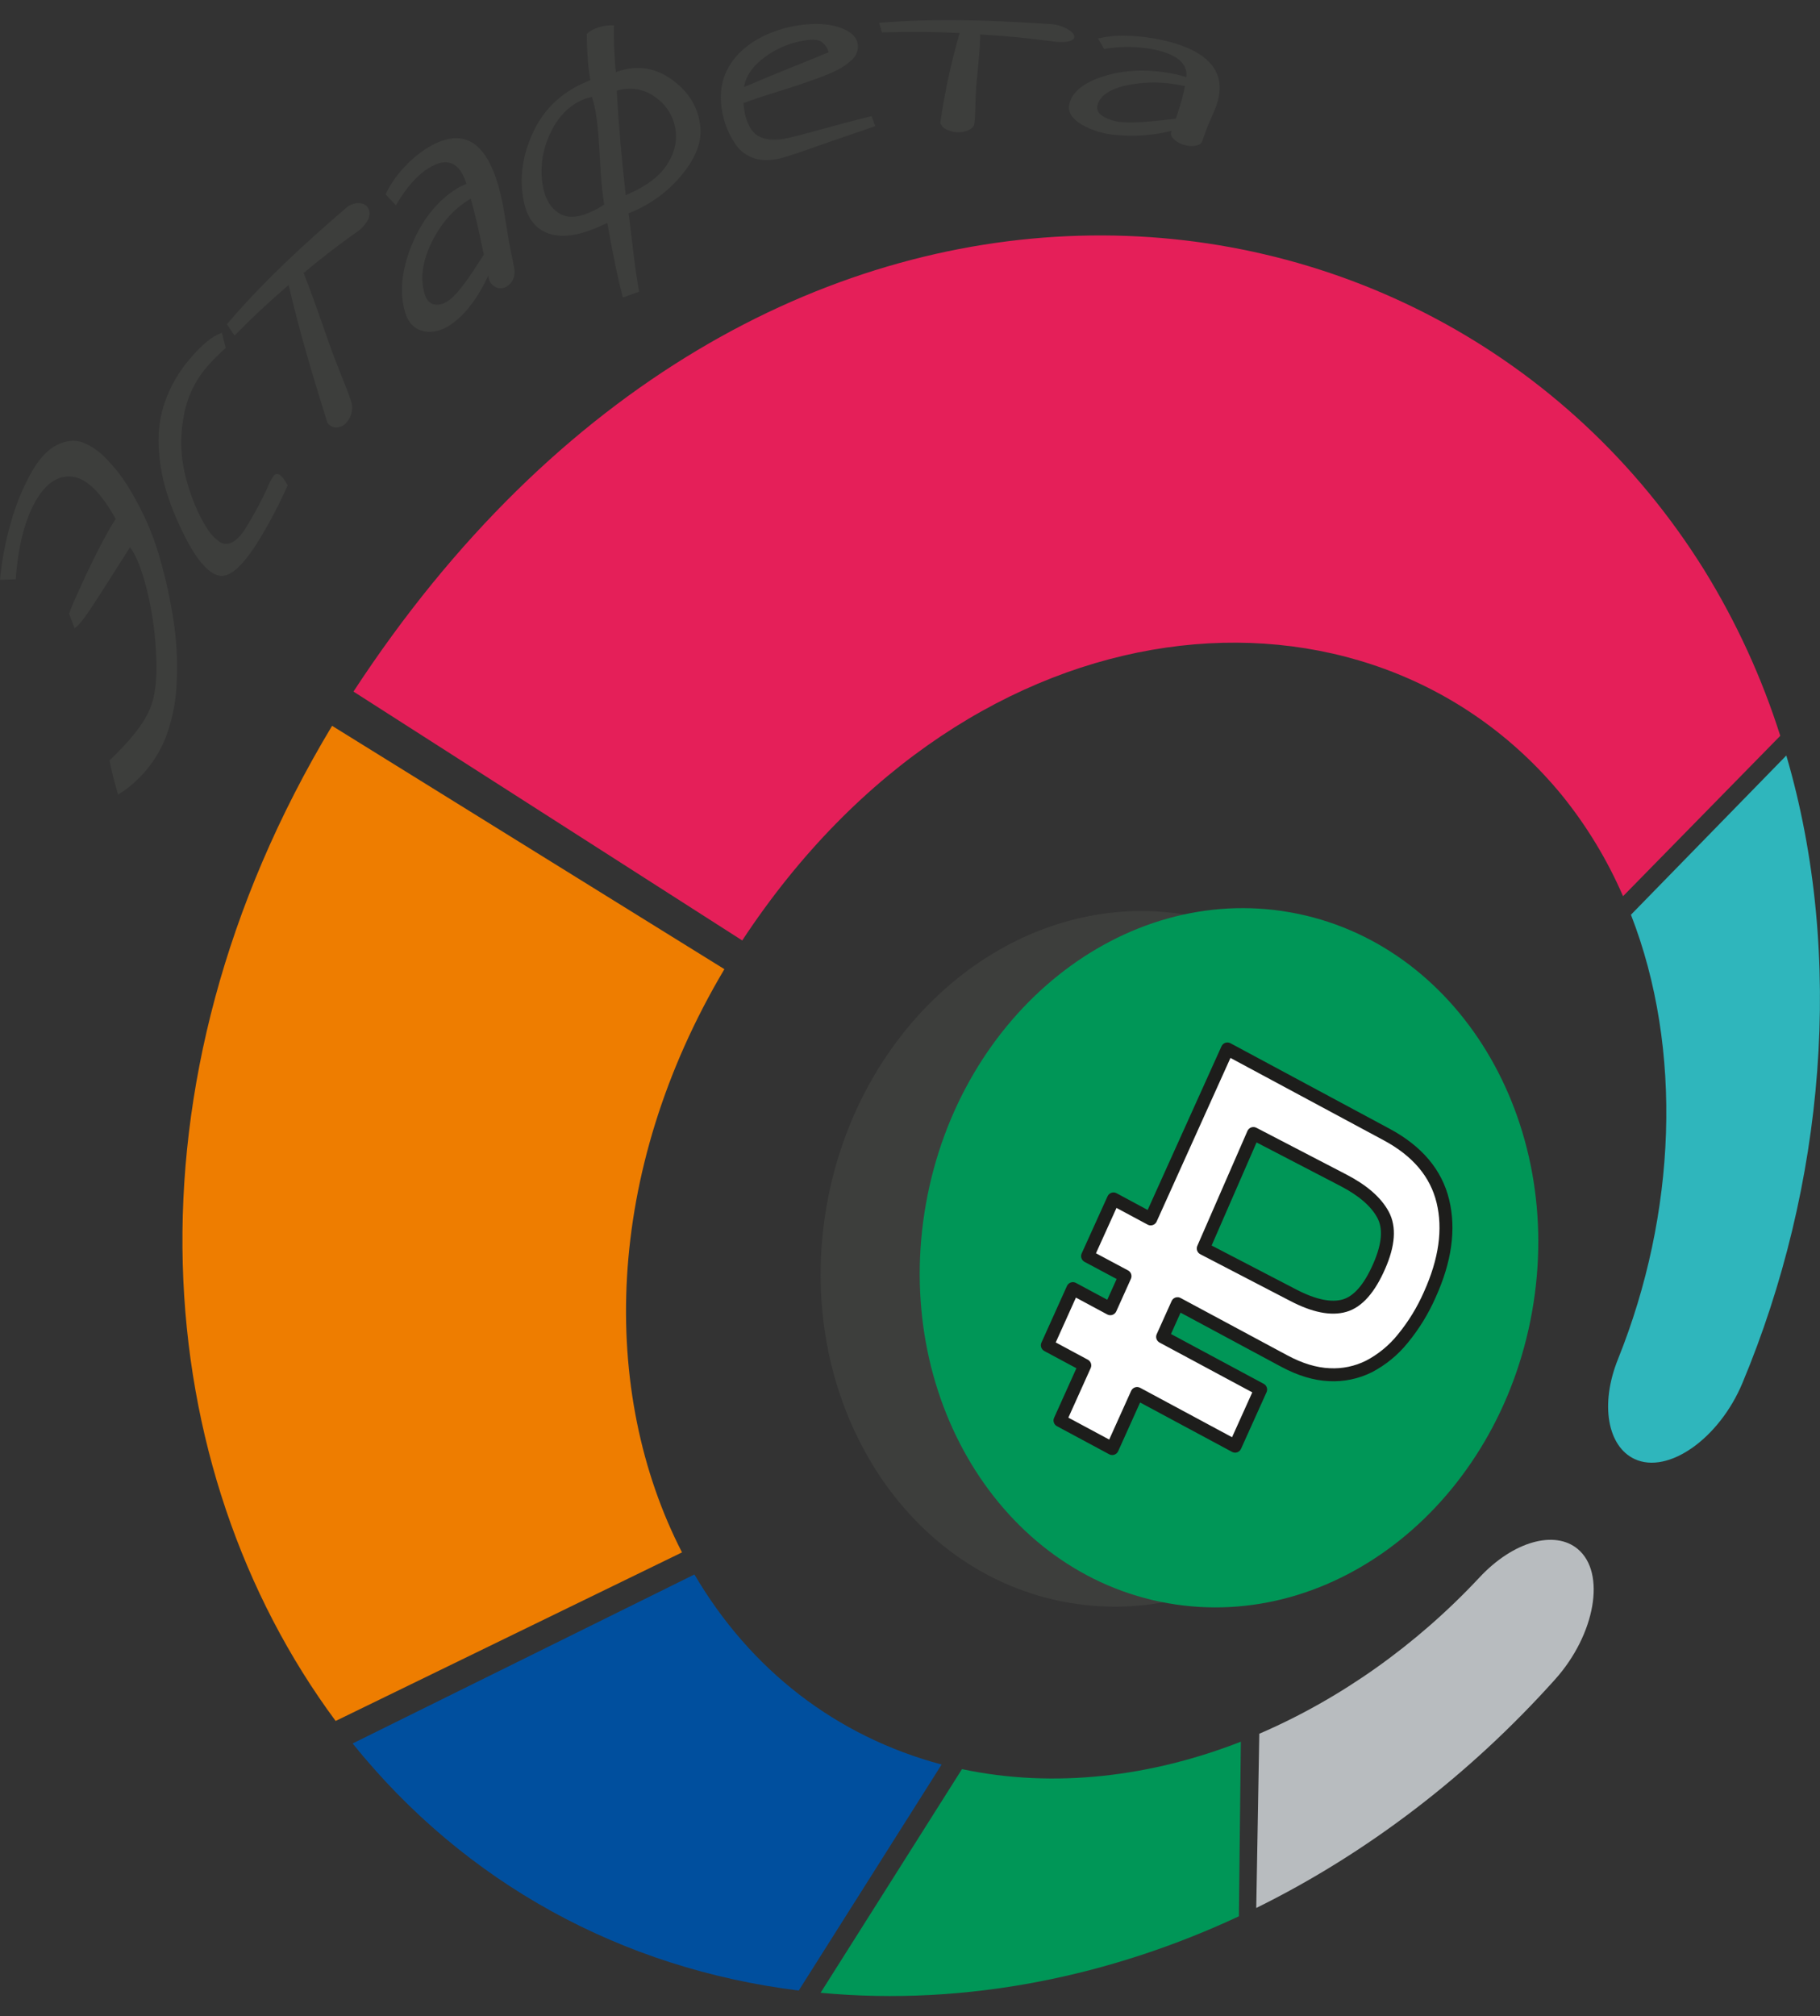 <svg width="65" height="72" viewBox="0 0 65 72" fill="none" xmlns="http://www.w3.org/2000/svg">
<rect x="0" y="0" width="65" height="72" fill="#333333" stroke="none"/>
<path d="M4.132 18.531C3.609 17.596 3.102 17.089 2.591 17.024C2.081 16.958 1.624 17.258 1.246 17.939C0.884 18.594 0.646 19.51 0.562 20.688C0.338 20.695 0.226 20.698 0 20.707C0.064 20.013 0.194 19.326 0.39 18.657C0.566 18.017 0.82 17.401 1.147 16.824C1.422 16.351 1.726 16.04 2.049 15.883C2.372 15.726 2.674 15.7 2.953 15.799C3.273 15.928 3.56 16.127 3.794 16.381C4.071 16.663 4.318 16.973 4.53 17.306C4.751 17.659 4.952 18.024 5.133 18.399C5.383 18.928 5.586 19.477 5.74 20.041C5.929 20.715 6.078 21.398 6.186 22.089C6.303 22.822 6.345 23.565 6.312 24.306C6.296 24.983 6.169 25.652 5.936 26.287C5.607 27.153 5.004 27.888 4.217 28.379C4.078 27.9 3.975 27.493 3.91 27.157C4.649 26.452 5.138 25.848 5.362 25.297C5.541 24.861 5.61 24.27 5.582 23.521C5.56 22.806 5.473 22.094 5.323 21.394C5.174 20.721 5.007 20.194 4.808 19.806C4.759 19.714 4.705 19.625 4.644 19.54C3.551 21.247 2.951 22.272 2.664 22.433C2.585 22.227 2.546 22.124 2.468 21.917C2.538 21.717 2.619 21.52 2.709 21.328C2.877 20.946 3.079 20.505 3.322 20.012C3.565 19.518 3.771 19.136 3.93 18.857C3.958 18.806 3.997 18.743 4.045 18.667L4.132 18.531Z" fill="#3D3E3C"/>
<path d="M7.924 11.886C7.979 12.102 8.008 12.211 8.063 12.427C7.816 12.641 7.586 12.873 7.373 13.121C6.955 13.617 6.675 14.214 6.564 14.852C6.446 15.457 6.442 16.078 6.553 16.684C6.664 17.252 6.846 17.803 7.094 18.325C7.192 18.537 7.306 18.741 7.437 18.935C7.54 19.087 7.668 19.221 7.815 19.33C7.878 19.38 7.953 19.411 8.033 19.419C8.113 19.427 8.193 19.413 8.265 19.378C8.425 19.308 8.586 19.147 8.752 18.896C9.041 18.432 9.303 17.95 9.535 17.455C9.593 17.296 9.669 17.145 9.763 17.005C9.893 16.832 10.063 16.943 10.273 17.332C9.95 18.064 9.574 18.771 9.148 19.449C8.609 20.274 8.171 20.654 7.786 20.548C7.402 20.442 6.973 19.929 6.525 19.003C6.281 18.511 6.078 17.999 5.918 17.473C5.775 16.975 5.69 16.462 5.666 15.944C5.637 15.399 5.715 14.853 5.895 14.338C6.092 13.784 6.389 13.271 6.772 12.825C7.222 12.289 7.612 11.984 7.924 11.886Z" fill="#3D3E3C"/>
<path d="M8.376 11.984L8.104 11.578C9.408 10.048 10.863 8.712 12.385 7.404C12.455 7.347 12.536 7.305 12.622 7.281C12.709 7.256 12.8 7.25 12.889 7.262C12.958 7.269 13.023 7.297 13.075 7.342C13.128 7.387 13.165 7.447 13.182 7.514C13.24 7.73 13.126 7.961 12.846 8.211C12.025 8.795 11.624 9.102 10.843 9.749C11.055 10.273 11.336 11.064 11.705 12.126C12.074 13.188 12.461 14.01 12.566 14.429C12.586 14.548 12.579 14.671 12.545 14.786C12.51 14.902 12.45 15.008 12.367 15.097C12.323 15.149 12.269 15.191 12.208 15.22C12.146 15.249 12.079 15.264 12.011 15.265C11.946 15.267 11.881 15.25 11.824 15.218C11.767 15.186 11.72 15.139 11.687 15.083C11.182 13.457 10.69 11.834 10.309 10.176C9.514 10.869 9.126 11.228 8.376 11.984Z" fill="#3D3E3C"/>
<path d="M14.138 7.331L13.771 6.94C13.936 6.593 14.153 6.274 14.415 5.995C14.674 5.707 14.973 5.459 15.303 5.258C16.63 4.47 17.499 5.132 17.925 7.15C17.983 7.426 18.053 7.844 18.141 8.411C18.229 8.978 18.35 9.424 18.375 9.666C18.385 9.772 18.367 9.878 18.323 9.974C18.278 10.07 18.21 10.153 18.123 10.214C18.067 10.256 18 10.283 17.93 10.292C17.86 10.301 17.789 10.291 17.724 10.265C17.641 10.228 17.57 10.169 17.519 10.093C17.469 10.018 17.441 9.929 17.44 9.839C17.103 10.566 16.707 11.121 16.232 11.495C15.872 11.778 15.522 11.895 15.174 11.836C14.826 11.777 14.585 11.55 14.468 11.149C14.264 10.477 14.331 9.658 14.71 8.738C15.089 7.818 15.646 7.141 16.351 6.713C16.381 6.695 16.412 6.678 16.444 6.662C16.475 6.647 16.513 6.63 16.557 6.612C16.591 6.598 16.625 6.582 16.658 6.564C16.419 5.793 15.968 5.594 15.313 6.001C14.92 6.237 14.523 6.676 14.138 7.331ZM17.278 9.091C17.173 8.587 17.093 8.213 17.035 7.96C16.987 7.75 16.911 7.461 16.812 7.093L16.721 7.15C16.182 7.486 15.741 7.991 15.412 8.663C15.082 9.336 15.006 9.947 15.16 10.481C15.225 10.711 15.345 10.842 15.519 10.874C15.692 10.905 15.874 10.847 16.069 10.699C16.372 10.466 16.76 9.917 17.278 9.091Z" fill="#3D3E3C"/>
<path d="M22.824 10.417C22.591 10.501 22.476 10.54 22.244 10.625C22.106 10.104 21.908 9.21 21.689 7.959C20.893 8.352 20.245 8.505 19.713 8.374C19.18 8.243 18.839 7.846 18.704 7.181C18.542 6.385 18.649 5.541 19.058 4.685C19.466 3.829 20.151 3.218 21.084 2.865C21.058 2.72 21.033 2.545 21.011 2.338C20.987 2.126 20.966 1.775 20.955 1.291C20.955 1.26 20.951 1.244 20.949 1.214C21.073 1.104 21.22 1.022 21.38 0.977C21.556 0.918 21.742 0.894 21.927 0.907C21.917 1.374 21.932 1.842 21.97 2.307C21.98 2.414 21.986 2.467 21.996 2.575L22.088 2.543C22.793 2.308 23.454 2.432 24.048 2.88C24.641 3.328 24.956 3.889 25.013 4.551C25.059 5.088 24.845 5.626 24.39 6.196C23.933 6.769 23.345 7.224 22.676 7.522C22.602 7.557 22.527 7.588 22.45 7.615C22.506 8.053 22.562 8.513 22.618 8.995C22.674 9.477 22.743 9.951 22.824 10.417ZM21.577 7.306C21.503 6.811 21.455 6.312 21.434 5.811C21.397 5.139 21.363 4.639 21.319 4.314C21.286 4.026 21.227 3.741 21.144 3.462C21.135 3.462 21.098 3.475 21.034 3.489C20.984 3.5 20.934 3.514 20.886 3.531C20.33 3.75 19.91 4.175 19.63 4.811C19.363 5.384 19.278 6.025 19.386 6.648C19.475 7.122 19.68 7.45 19.993 7.631C20.305 7.812 20.703 7.77 21.198 7.524C21.328 7.459 21.455 7.387 21.577 7.307V7.306ZM22.026 3.24C22.117 4.709 22.18 5.457 22.348 6.971L22.455 6.923C23.072 6.651 23.515 6.324 23.787 5.931C24.059 5.537 24.177 5.135 24.135 4.713C24.113 4.471 24.039 4.236 23.918 4.026C23.797 3.815 23.632 3.633 23.434 3.493C23.238 3.338 23.008 3.234 22.762 3.19C22.516 3.146 22.264 3.163 22.026 3.24Z" fill="#3D3E3C"/>
<path d="M31.128 4.15L31.26 4.502C30.867 4.645 30.29 4.833 29.541 5.096C28.793 5.359 28.249 5.555 27.893 5.647C27.536 5.738 27.206 5.743 26.923 5.647C26.654 5.559 26.422 5.384 26.265 5.149C26.111 4.923 25.989 4.677 25.901 4.418C25.82 4.173 25.769 3.918 25.75 3.661C25.621 1.937 27.279 1.014 28.769 0.874C29.262 0.828 29.719 0.866 30.096 1.021C30.474 1.176 30.654 1.403 30.64 1.704C30.632 1.794 30.607 1.881 30.564 1.96C30.522 2.039 30.464 2.109 30.394 2.165C30.227 2.315 30.038 2.44 29.835 2.535C29.568 2.659 29.295 2.768 29.016 2.862C28.685 2.979 28.401 3.077 28.149 3.156C27.897 3.235 27.602 3.325 27.259 3.436C26.916 3.548 26.681 3.632 26.551 3.682C26.565 3.834 26.588 3.985 26.621 4.133C26.655 4.273 26.707 4.407 26.776 4.532C26.841 4.659 26.937 4.766 27.056 4.845C27.196 4.925 27.353 4.971 27.514 4.981C27.742 4.996 27.97 4.975 28.191 4.918C28.502 4.846 28.882 4.743 29.337 4.617C29.792 4.491 30.2 4.385 30.559 4.29C30.919 4.195 31.11 4.153 31.128 4.15ZM26.575 3.108C27.769 2.597 28.785 2.204 29.594 1.866C29.554 1.717 29.465 1.586 29.342 1.494C29.233 1.424 29.066 1.401 28.844 1.43C28.294 1.497 27.77 1.704 27.323 2.032C26.875 2.361 26.63 2.726 26.575 3.108Z" fill="#3D3E3C"/>
<path d="M31.499 1.158C31.457 1.021 31.437 0.952 31.395 0.814C33.466 0.646 35.51 0.725 37.581 0.865C37.788 0.888 37.987 0.955 38.165 1.062C38.318 1.16 38.384 1.252 38.365 1.335C38.337 1.469 38.123 1.518 37.728 1.495C36.635 1.351 36.089 1.298 35.007 1.23C35.007 1.6 34.959 2.138 34.885 2.863C34.811 3.587 34.852 4.233 34.784 4.471C34.748 4.597 34.522 4.708 34.284 4.723C34.131 4.733 33.978 4.704 33.839 4.639C33.78 4.619 33.726 4.586 33.681 4.542C33.636 4.499 33.602 4.446 33.581 4.387C33.738 3.303 33.969 2.231 34.273 1.178C33.154 1.131 32.599 1.127 31.499 1.158Z" fill="#3D3E3C"/>
<path d="M39.432 1.75L39.215 1.374C39.56 1.295 39.914 1.262 40.268 1.278C40.677 1.288 41.084 1.338 41.484 1.425C43.182 1.799 43.825 2.581 43.461 3.712C43.411 3.866 43.315 4.09 43.18 4.392C43.044 4.694 42.974 4.98 42.913 5.088C42.852 5.196 42.637 5.239 42.419 5.204C42.257 5.181 42.105 5.116 41.976 5.016C41.851 4.918 41.801 4.822 41.824 4.728C41.828 4.706 41.838 4.686 41.854 4.669C41.212 4.831 40.548 4.883 39.889 4.823C39.448 4.794 39.018 4.667 38.633 4.45C38.292 4.245 38.141 4.012 38.184 3.755C38.257 3.319 38.671 2.953 39.445 2.715C40.219 2.477 41.076 2.462 41.987 2.652C42.025 2.66 42.065 2.669 42.104 2.68C42.144 2.691 42.188 2.703 42.242 2.719C42.296 2.735 42.337 2.746 42.367 2.752C42.429 2.276 42.037 1.935 41.19 1.762C40.609 1.654 40.014 1.65 39.432 1.75ZM41.993 4.239C42.088 3.951 42.161 3.734 42.2 3.59C42.235 3.468 42.273 3.296 42.318 3.076L42.2 3.052C41.545 2.911 40.868 2.911 40.213 3.052C39.592 3.194 39.255 3.45 39.191 3.786C39.163 3.931 39.234 4.056 39.402 4.161C39.602 4.274 39.824 4.342 40.053 4.36C40.471 4.404 41.109 4.342 41.993 4.239Z" fill="#3D3E3C"/>
<path d="M51.066 46.824C52.243 40.043 48.373 33.71 42.422 32.677C36.472 31.645 30.695 36.305 29.518 43.086C28.342 49.867 32.212 56.2 38.163 57.233C44.113 58.265 49.89 53.605 51.066 46.824Z" fill="#3D3E3C"/>
<path d="M44.316 62.198C41.133 63.443 37.666 63.88 34.356 63.178L29.307 71.165C34.57 71.659 39.724 70.545 44.246 68.434L44.316 62.198Z" fill="#009657"/>
<path d="M44.975 61.914L44.866 68.136C48.81 66.193 52.474 63.395 55.544 59.968C56.973 58.371 57.367 56.164 56.346 55.316C55.531 54.637 54.051 55.033 52.838 56.333C50.569 58.763 47.85 60.677 44.975 61.914Z" fill="#B8BCBF"/>
<path d="M28.526 71.085L33.629 63.014C29.853 62.005 26.796 59.625 24.801 56.226L12.594 62.262C16.616 67.261 22.21 70.301 28.526 71.085Z" fill="#004F9E"/>
<path d="M24.357 55.438C21.415 49.709 21.558 41.871 25.871 34.61L11.86 25.92C4.13 38.777 5.326 52.464 11.987 61.458L24.357 55.438Z" fill="#EE7D00"/>
<path d="M26.508 33.585C34.776 21.034 48.855 19.982 55.767 28.38C56.662 29.482 57.402 30.702 57.966 32.005L63.581 26.277C62.921 24.193 62.005 22.199 60.855 20.34C51.186 4.845 27.073 2.593 12.624 24.697L26.508 33.585Z" fill="#E51F59"/>
<path d="M58.248 32.667C60.118 37.467 59.87 43.353 57.785 48.537C57.13 50.169 57.424 51.656 58.374 52.102C59.575 52.667 61.405 51.368 62.23 49.389C65.16 42.381 65.899 34.151 63.797 26.98L58.248 32.667Z" fill="#2FB6BC"/>
<path d="M54.718 46.837C55.927 40.024 52.06 33.642 46.081 32.581C40.103 31.521 34.277 36.184 33.068 42.996C31.86 49.809 35.726 56.192 41.705 57.252C47.683 58.313 53.509 53.65 54.718 46.837Z" fill="#009657"/>
<path d="M38.316 46.019L39.654 46.737L40.179 45.573L38.841 44.858L39.766 42.815L41.096 43.53L43.835 37.459L49.518 40.513C50.619 41.104 51.29 41.899 51.531 42.898C51.772 43.898 51.617 45.008 51.065 46.23C50.816 46.798 50.491 47.329 50.097 47.809C49.768 48.217 49.358 48.553 48.892 48.797C48.454 49.016 47.967 49.118 47.477 49.092C46.967 49.07 46.432 48.909 45.87 48.607L42.054 46.557L41.521 47.74L45.023 49.622L44.11 51.646L40.608 49.764L39.722 51.731L37.856 50.728L38.742 48.761L37.404 48.042L38.316 46.019ZM44.764 40.48L42.973 44.585L46.193 46.257C46.93 46.641 47.538 46.764 48.016 46.627C48.494 46.49 48.908 46.019 49.259 45.214C49.595 44.447 49.64 43.834 49.392 43.377C49.144 42.919 48.675 42.511 47.983 42.151L44.764 40.48Z" fill="white"/>
<path fill-rule="evenodd" clip-rule="evenodd" d="M43.762 37.24C43.822 37.22 43.889 37.225 43.946 37.256L49.628 40.309C50.773 40.924 51.497 41.767 51.756 42.844C52.013 43.906 51.843 45.07 51.277 46.323C51.02 46.91 50.684 47.459 50.277 47.954C49.928 48.387 49.493 48.743 49.001 49.002C48.999 49.002 48.998 49.003 48.997 49.004C48.523 49.24 47.996 49.35 47.467 49.323C46.915 49.299 46.346 49.124 45.761 48.811L42.163 46.877L41.821 47.639L45.133 49.418C45.24 49.476 45.284 49.606 45.234 49.717L44.322 51.74C44.295 51.799 44.246 51.844 44.185 51.864C44.125 51.885 44.058 51.88 44.002 51.849L40.718 50.085L39.934 51.825C39.907 51.884 39.858 51.929 39.797 51.949C39.737 51.97 39.67 51.964 39.614 51.934L37.747 50.931C37.64 50.873 37.596 50.743 37.646 50.632L38.443 48.862L37.296 48.246C37.189 48.188 37.144 48.058 37.194 47.947L38.106 45.923C38.133 45.865 38.182 45.82 38.243 45.799C38.304 45.779 38.37 45.784 38.427 45.815L39.546 46.416L39.88 45.675L38.733 45.062C38.626 45.005 38.581 44.874 38.631 44.763L39.556 42.72C39.583 42.661 39.632 42.616 39.693 42.596C39.753 42.575 39.82 42.581 39.876 42.611L40.988 43.209L43.625 37.364C43.652 37.306 43.701 37.261 43.762 37.24ZM43.945 37.78L41.308 43.625C41.281 43.683 41.232 43.728 41.171 43.748C41.11 43.769 41.044 43.764 40.987 43.733L39.875 43.136L39.142 44.756L40.289 45.369C40.396 45.426 40.44 45.557 40.39 45.668L39.866 46.832C39.839 46.891 39.79 46.935 39.729 46.956C39.669 46.977 39.602 46.971 39.545 46.941L38.426 46.339L37.705 47.94L38.852 48.557C38.959 48.615 39.003 48.745 38.953 48.856L38.156 50.626L39.614 51.409L40.398 49.669C40.425 49.61 40.474 49.566 40.535 49.545C40.596 49.524 40.662 49.53 40.719 49.56L44.002 51.325L44.724 49.723L41.412 47.944C41.305 47.886 41.261 47.756 41.311 47.645L41.844 46.461C41.87 46.403 41.919 46.358 41.98 46.337C42.041 46.317 42.108 46.322 42.164 46.353L45.98 48.403C46.519 48.692 47.02 48.841 47.488 48.861L47.49 48.861C47.939 48.885 48.386 48.791 48.788 48.591C49.224 48.362 49.609 48.046 49.918 47.663L49.919 47.661C50.299 47.199 50.614 46.685 50.854 46.137L50.855 46.134C51.392 44.945 51.533 43.888 51.307 42.952C51.084 42.031 50.466 41.283 49.41 40.717L43.945 37.78ZM44.687 40.261C44.748 40.24 44.814 40.245 44.871 40.274L48.09 41.946L48.09 41.946C48.804 42.317 49.318 42.753 49.596 43.266C49.894 43.817 49.819 44.513 49.472 45.306C49.114 46.129 48.661 46.683 48.08 46.849C47.517 47.01 46.843 46.856 46.087 46.462L42.867 44.79C42.759 44.734 42.713 44.604 42.761 44.492L44.552 40.387C44.578 40.328 44.627 40.283 44.687 40.261ZM44.877 40.798L43.272 44.479L46.3 46.052L46.3 46.052C47.018 46.425 47.559 46.517 47.953 46.405C48.328 46.297 48.705 45.91 49.048 45.121L49.048 45.121C49.373 44.379 49.387 43.851 49.189 43.487C48.972 43.086 48.547 42.704 47.877 42.356M44.877 40.798L47.877 42.356L44.877 40.798Z" fill="#1D1D1B"/>
</svg>
